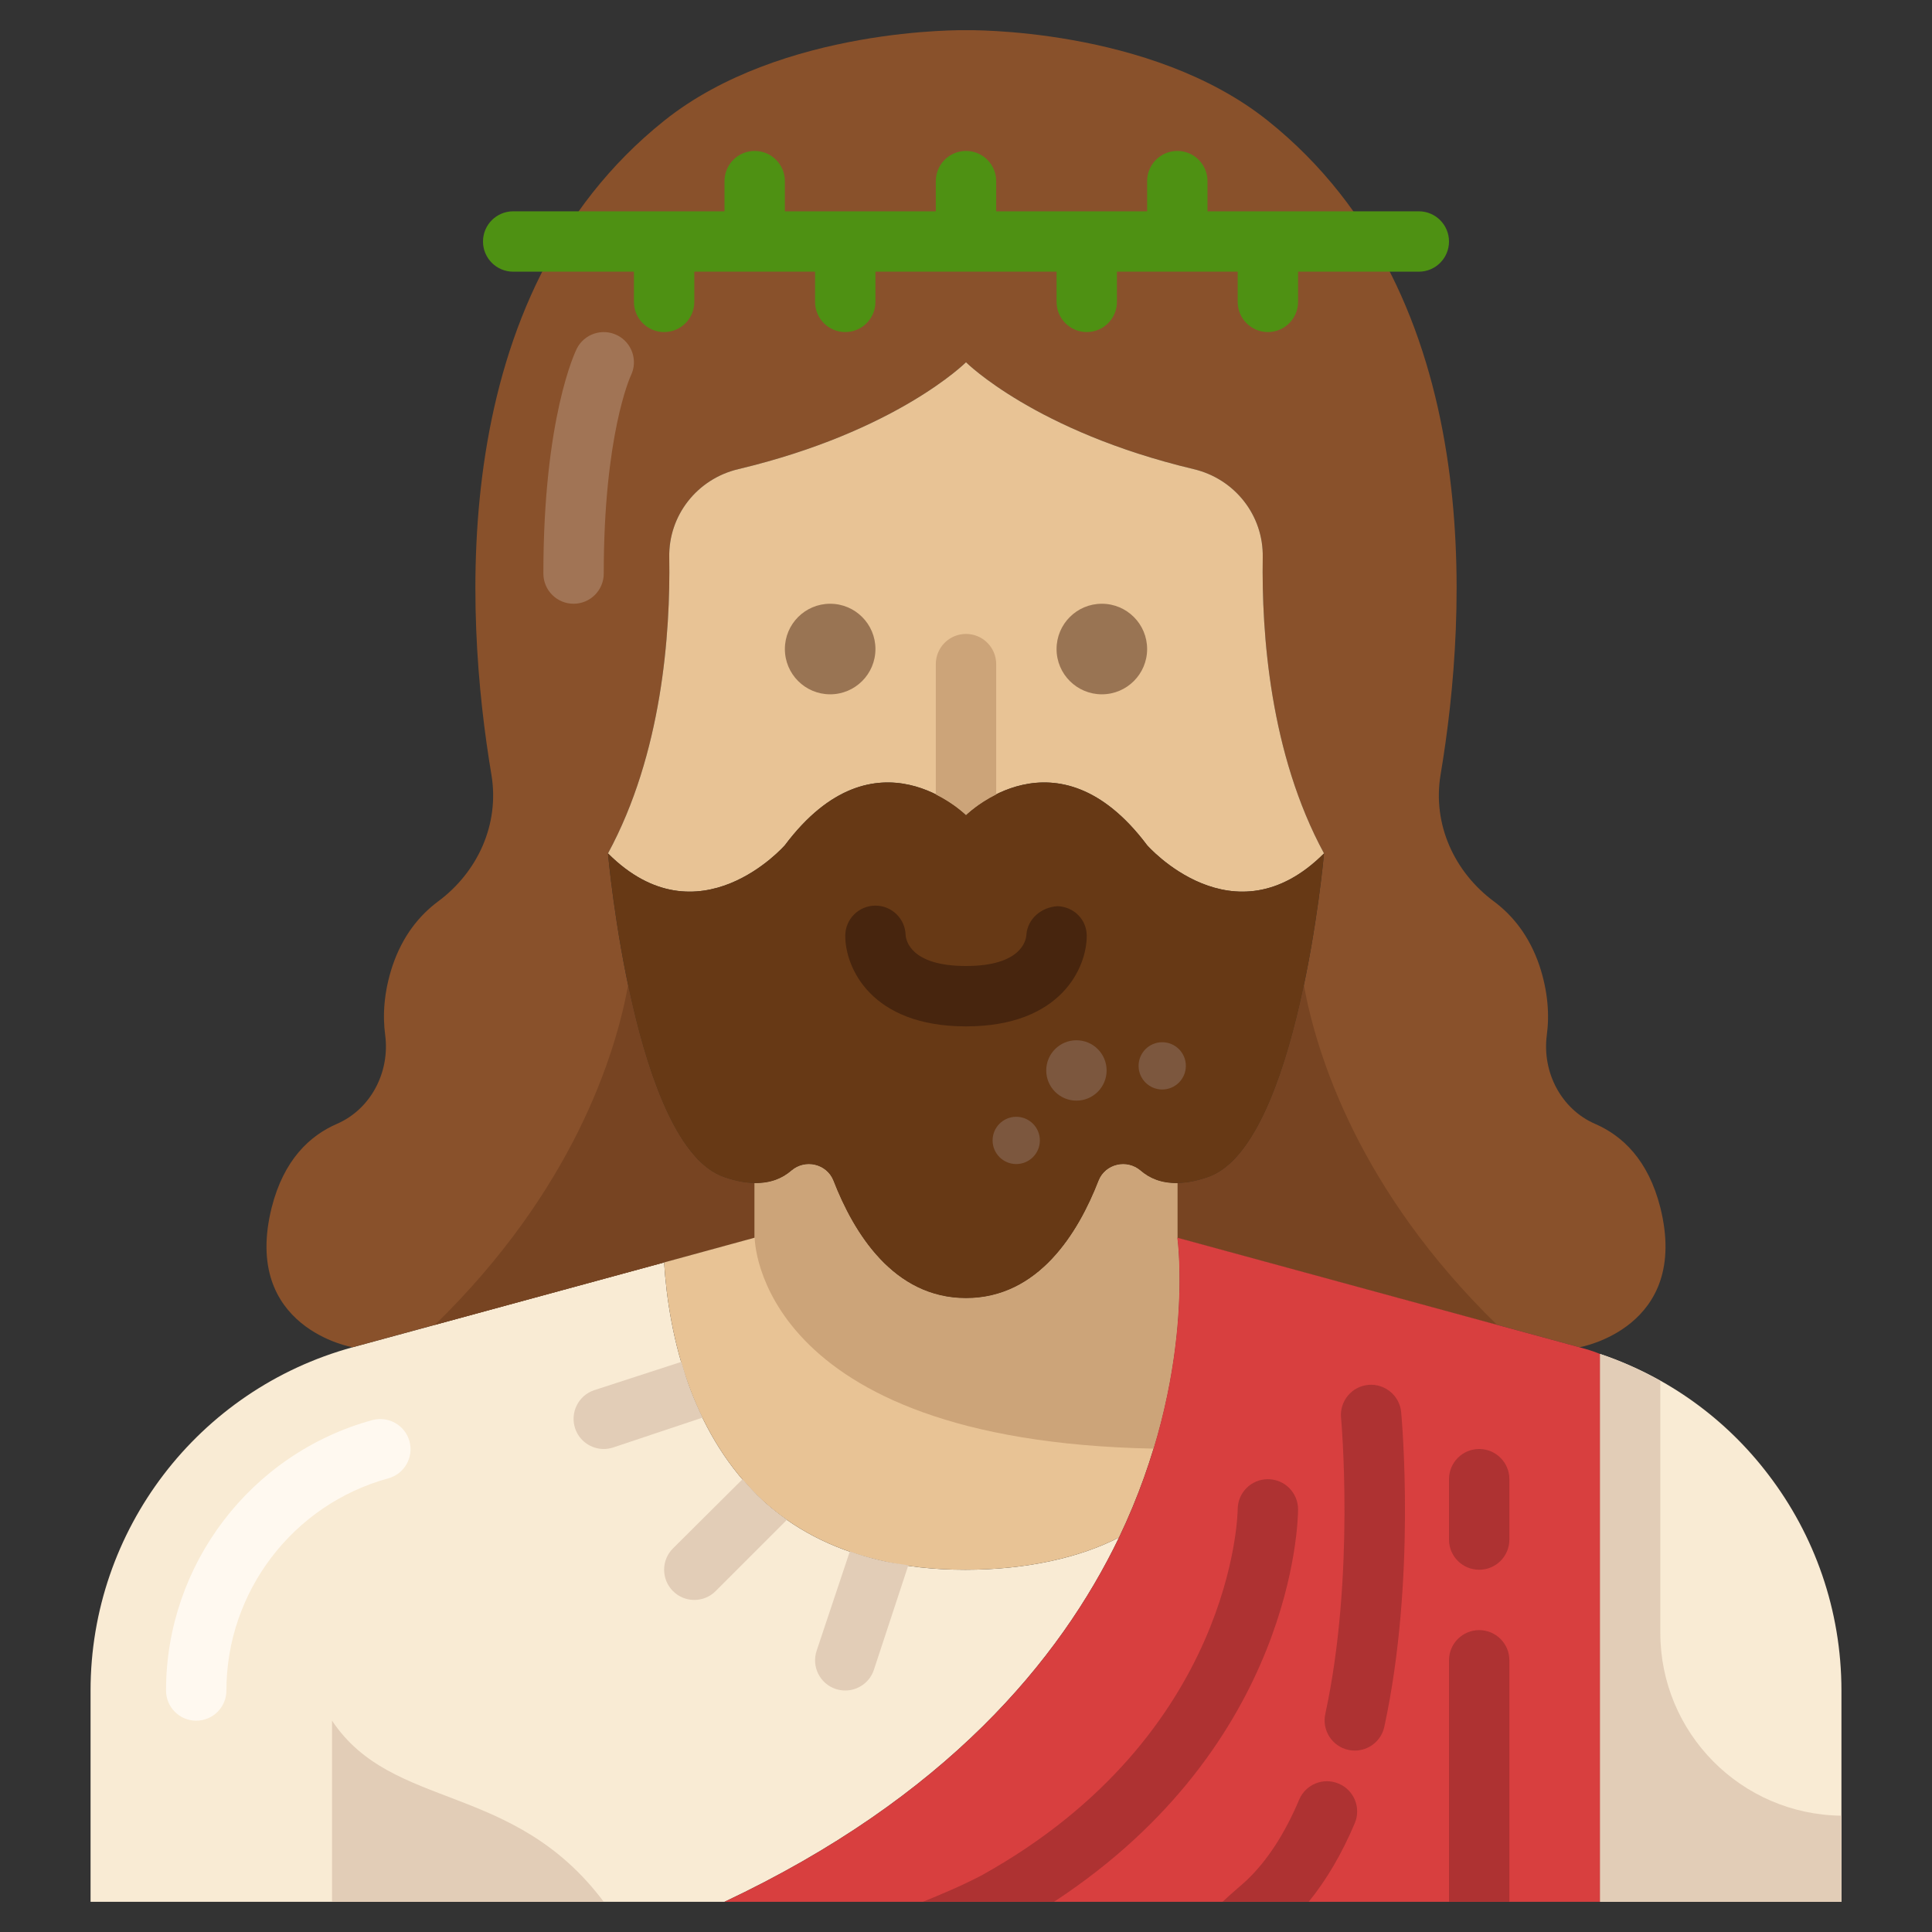 <svg id="Layer_1" enable-background="new 0 0 64 64" height="512" viewBox="0 0 64 64" width="512" xmlns="http://www.w3.org/2000/svg"><rect x="0" y="0" width="64" height="64" fill="#333333" stroke="none"/><g><path d="m25.28 49.72c.97.88 2.22 1.58 3.83 1.96.85.21 1.8.32 2.87.32 2.02 0 3.79-.4 5.09-1.07-1.96 4.07-5.75 8.62-13.07 12.07h-13-8v-7c0-5.31 3.56-9.97 8.68-11.37l10.32-2.81c.07 1.14.29 2.68.87 4.22.5 1.31 1.26 2.62 2.41 3.68z" fill="#f9ebd4"/><path d="m11 63v-6c2 3 6 2 9 6z" fill="#e2cdb7"/><path d="m55 40c1 4-2.68 4.63-2.68 4.63l-13.32-3.63v-1.81c.29 0 .62-.06 1-.19 3-1 3.86-10.73 3.86-10.73-1.79-3.3-2.07-7.28-2.03-9.8.03-1.4-.93-2.61-2.29-2.93-5.25-1.25-7.54-3.54-7.54-3.54s-2.29 2.29-7.54 3.54c-1.36.32-2.32 1.53-2.29 2.93.04 2.52-.24 6.5-2.03 9.8 0 0 .86 9.73 3.86 10.73.38.13.71.19 1 .19v1.81l-3 .82-10.32 2.81s-3.68-.63-2.68-4.63c.4-1.58 1.26-2.38 2.16-2.77 1.13-.49 1.76-1.72 1.6-2.94-.09-.67-.04-1.44.24-2.29.34-1.01.9-1.68 1.5-2.13 1.33-.98 2.05-2.57 1.78-4.2-.9-5.35-1.53-15.87 5.72-21.67 3.9-3.12 10-3 10-3s6.1-.12 10 3c7.25 5.8 6.62 16.32 5.72 21.67-.27 1.63.45 3.22 1.78 4.2.6.45 1.16 1.12 1.5 2.13.28.85.33 1.62.24 2.29-.16 1.22.47 2.45 1.6 2.94.9.39 1.76 1.19 2.16 2.77z" fill="#89512b"/><path d="m43.192 32.633c-.573 2.729-1.568 5.826-3.192 6.367-.38.13-.71.19-1 .19v1.81l10.592 2.887c-4.569-4.453-5.976-8.931-6.4-11.254z" fill="#742"/><path d="m20.808 32.633c.573 2.729 1.568 5.826 3.192 6.367.38.13.71.19 1 .19v1.81l-10.592 2.887c4.569-4.453 5.976-8.931 6.4-11.254z" fill="#742"/><path d="m39 39.19v1.81s.65 4.54-1.93 9.93c-1.3.67-3.07 1.07-5.09 1.07-1.07 0-2.02-.11-2.87-.32-1.61-.38-2.86-1.08-3.83-1.96-1.15-1.06-1.91-2.37-2.41-3.68-.58-1.54-.8-3.08-.87-4.22l3-.82v-1.81c.53.01.92-.16 1.21-.41.46-.4 1.18-.23 1.4.33.67 1.73 1.99 3.89 4.39 3.89s3.72-2.16 4.39-3.89c.22-.56.94-.73 1.4-.33.29.25.68.42 1.21.41z" fill="#e8c395"/><path d="m38.213 47.988c1.214-4.003.787-6.988.787-6.988v-1.81c-.53.01-.92-.16-1.21-.41-.46-.4-1.18-.23-1.4.33-.67 1.73-1.99 3.89-4.39 3.89s-3.72-2.16-4.39-3.89c-.22-.56-.94-.73-1.4-.33-.29.25-.68.42-1.21.41v1.81s.009 6.727 13.213 6.988z" fill="#cca479"/><path d="m61 56v7h-8v-18.15c2.27.76 4.19 2.17 5.58 4 1.53 2 2.42 4.49 2.42 7.15z" fill="#f9ebd4"/><path d="m55 54.085v-8.341c-.631-.354-1.296-.658-2-.894v18.15h8v-2.853c-3.319-.036-6-2.735-6-6.062z" fill="#e2cdb7"/><path d="m33 63h-9c7.32-3.45 11.11-8 13.07-12.07 2.58-5.39 1.93-9.93 1.93-9.93l13.32 3.63c.23.06.46.13.68.22v18.15h-4z" fill="#d83f3f"/><path d="m32 27s-3-3-6 1c0 0-2.86 3.27-5.86.27 1.79-3.3 2.07-7.28 2.03-9.8-.03-1.4.93-2.61 2.29-2.93 5.25-1.25 7.54-3.54 7.54-3.54s2.29 2.29 7.54 3.54c1.36.32 2.32 1.53 2.29 2.93-.04 2.52.24 6.5 2.03 9.8-3 3-5.86-.27-5.86-.27-3-4-6-1-6-1z" fill="#e8c395"/><path d="m43.86 28.27s-.86 9.73-3.86 10.73c-.38.13-.71.19-1 .19-.53.01-.92-.16-1.21-.41-.46-.4-1.18-.23-1.4.33-.67 1.73-1.99 3.89-4.39 3.89s-3.72-2.16-4.39-3.89c-.22-.56-.94-.73-1.4-.33-.29.25-.68.42-1.21.41-.29 0-.62-.06-1-.19-3-1-3.86-10.73-3.86-10.73 3 3 5.86-.27 5.86-.27 3-4 6-1 6-1s3-3 6 1c0 0 2.86 3.27 5.86.27z" fill="#673915"/><path d="m6.5 57c-.552 0-1-.447-1-1 0-4.173 2.811-7.856 6.835-8.958.532-.142 1.083.169 1.229.701s-.167 1.082-.7 1.229c-3.158.864-5.364 3.754-5.364 7.028 0 .553-.448 1-1 1z" fill="#fff9f0"/><circle cx="33.664" cy="37.778" fill="#7c573e" r=".783"/><circle cx="38.5" cy="35.308" fill="#7c573e" r=".783"/><circle cx="35.658" cy="35.46" fill="#7c573e" r="1"/><path d="m19 20c-.552 0-1-.447-1-1 0-5.177 1.061-7.356 1.105-7.447.247-.493.848-.693 1.342-.447.491.246.692.842.451 1.334-.023.05-.898 1.975-.898 6.56 0 .553-.448 1-1 1z" fill="#a17455"/><circle cx="36.5" cy="21.5" fill="#997453" r="1.5"/><circle cx="27.5" cy="21.5" fill="#997453" r="1.5"/><path d="m47 7h-7v-1c0-.553-.448-1-1-1s-1 .447-1 1v1h-5v-1c0-.553-.448-1-1-1s-1 .447-1 1v1h-5v-1c0-.553-.448-1-1-1s-1 .447-1 1v1h-7c-.552 0-1 .447-1 1s.448 1 1 1h4v1c0 .553.448 1 1 1s1-.447 1-1v-1h4v1c0 .553.448 1 1 1s1-.447 1-1v-1h6v1c0 .553.448 1 1 1s1-.447 1-1v-1h4v1c0 .553.448 1 1 1s1-.447 1-1v-1h4c.552 0 1-.447 1-1s-.448-1-1-1z" fill="#4e9113"/><path d="m32 34c-3.164 0-4-1.962-4-3 0-.553.448-1 1-1 .544 0 .987.435 1 .976.013.18.174 1.024 2 1.024 1.84 0 1.989-.857 2-1.028.035-.539.503-.923 1.031-.953.54.017.969.441.969.981 0 1.038-.836 3-4 3zm-2-3h.01z" fill="#47250e"/><path d="m49 52c-.552 0-1-.447-1-1v-2c0-.553.448-1 1-1s1 .447 1 1v2c0 .553-.448 1-1 1z" fill="#ae3232"/><path d="m44.881 57.99c-.07 0-.142-.007-.213-.022-.54-.117-.882-.649-.766-1.189.994-4.585.527-9.763.522-9.814-.051-.55.353-1.038.902-1.089.545-.05 1.037.352 1.089.901.021.224.502 5.531-.558 10.426-.101.467-.516.787-.976.787z" fill="#ae3232"/><g fill="#e2cdb7"><path d="m22.571 45.113-2.888.939c-.523.175-.806.741-.631 1.266.139.417.53.682.948.682.105 0 .212-.017.317-.052l2.953-.987c-.148-.305-.283-.613-.401-.921-.116-.311-.209-.62-.298-.927z"/><path d="m24.599 48.999-2.306 2.294c-.391.391-.391 1.023 0 1.414.195.195.451.293.707.293s.512-.098.707-.293l2.359-2.36c-.28-.196-.542-.406-.786-.627-.247-.228-.468-.472-.681-.721z"/><path d="m28.152 51.392-1.1 3.291c-.175.524.107 1.091.631 1.266.105.034.212.051.317.051.418 0 .809-.265.948-.683l1.141-3.465c-.335-.049-.671-.097-.979-.173-.338-.079-.651-.18-.958-.287z"/></g><path d="m50 55c0-.553-.448-1-1-1s-1 .447-1 1v8h2z" fill="#ae3232"/><path d="m42 49c-.552 0-1 .447-1 1 0 .074-.097 7.466-8.486 12.126-.705.366-1.375.643-1.944.874h4.345c7.976-5.227 8.085-12.668 8.085-13 0-.553-.448-1-1-1z" fill="#ae3232"/><path d="m43.352 63c.587-.722 1.1-1.593 1.527-2.605.215-.509-.024-1.096-.533-1.31-.511-.216-1.095.024-1.31.532-.474 1.123-1.055 2.018-1.727 2.659-.173.166-.511.437-.81.724z" fill="#ae3232"/><path d="m32 27s.381-.375 1-.683v-4.317c0-.553-.448-1-1-1s-1 .447-1 1v4.317c.619.308 1 .683 1 .683z" fill="#cca479"/></g></svg>
